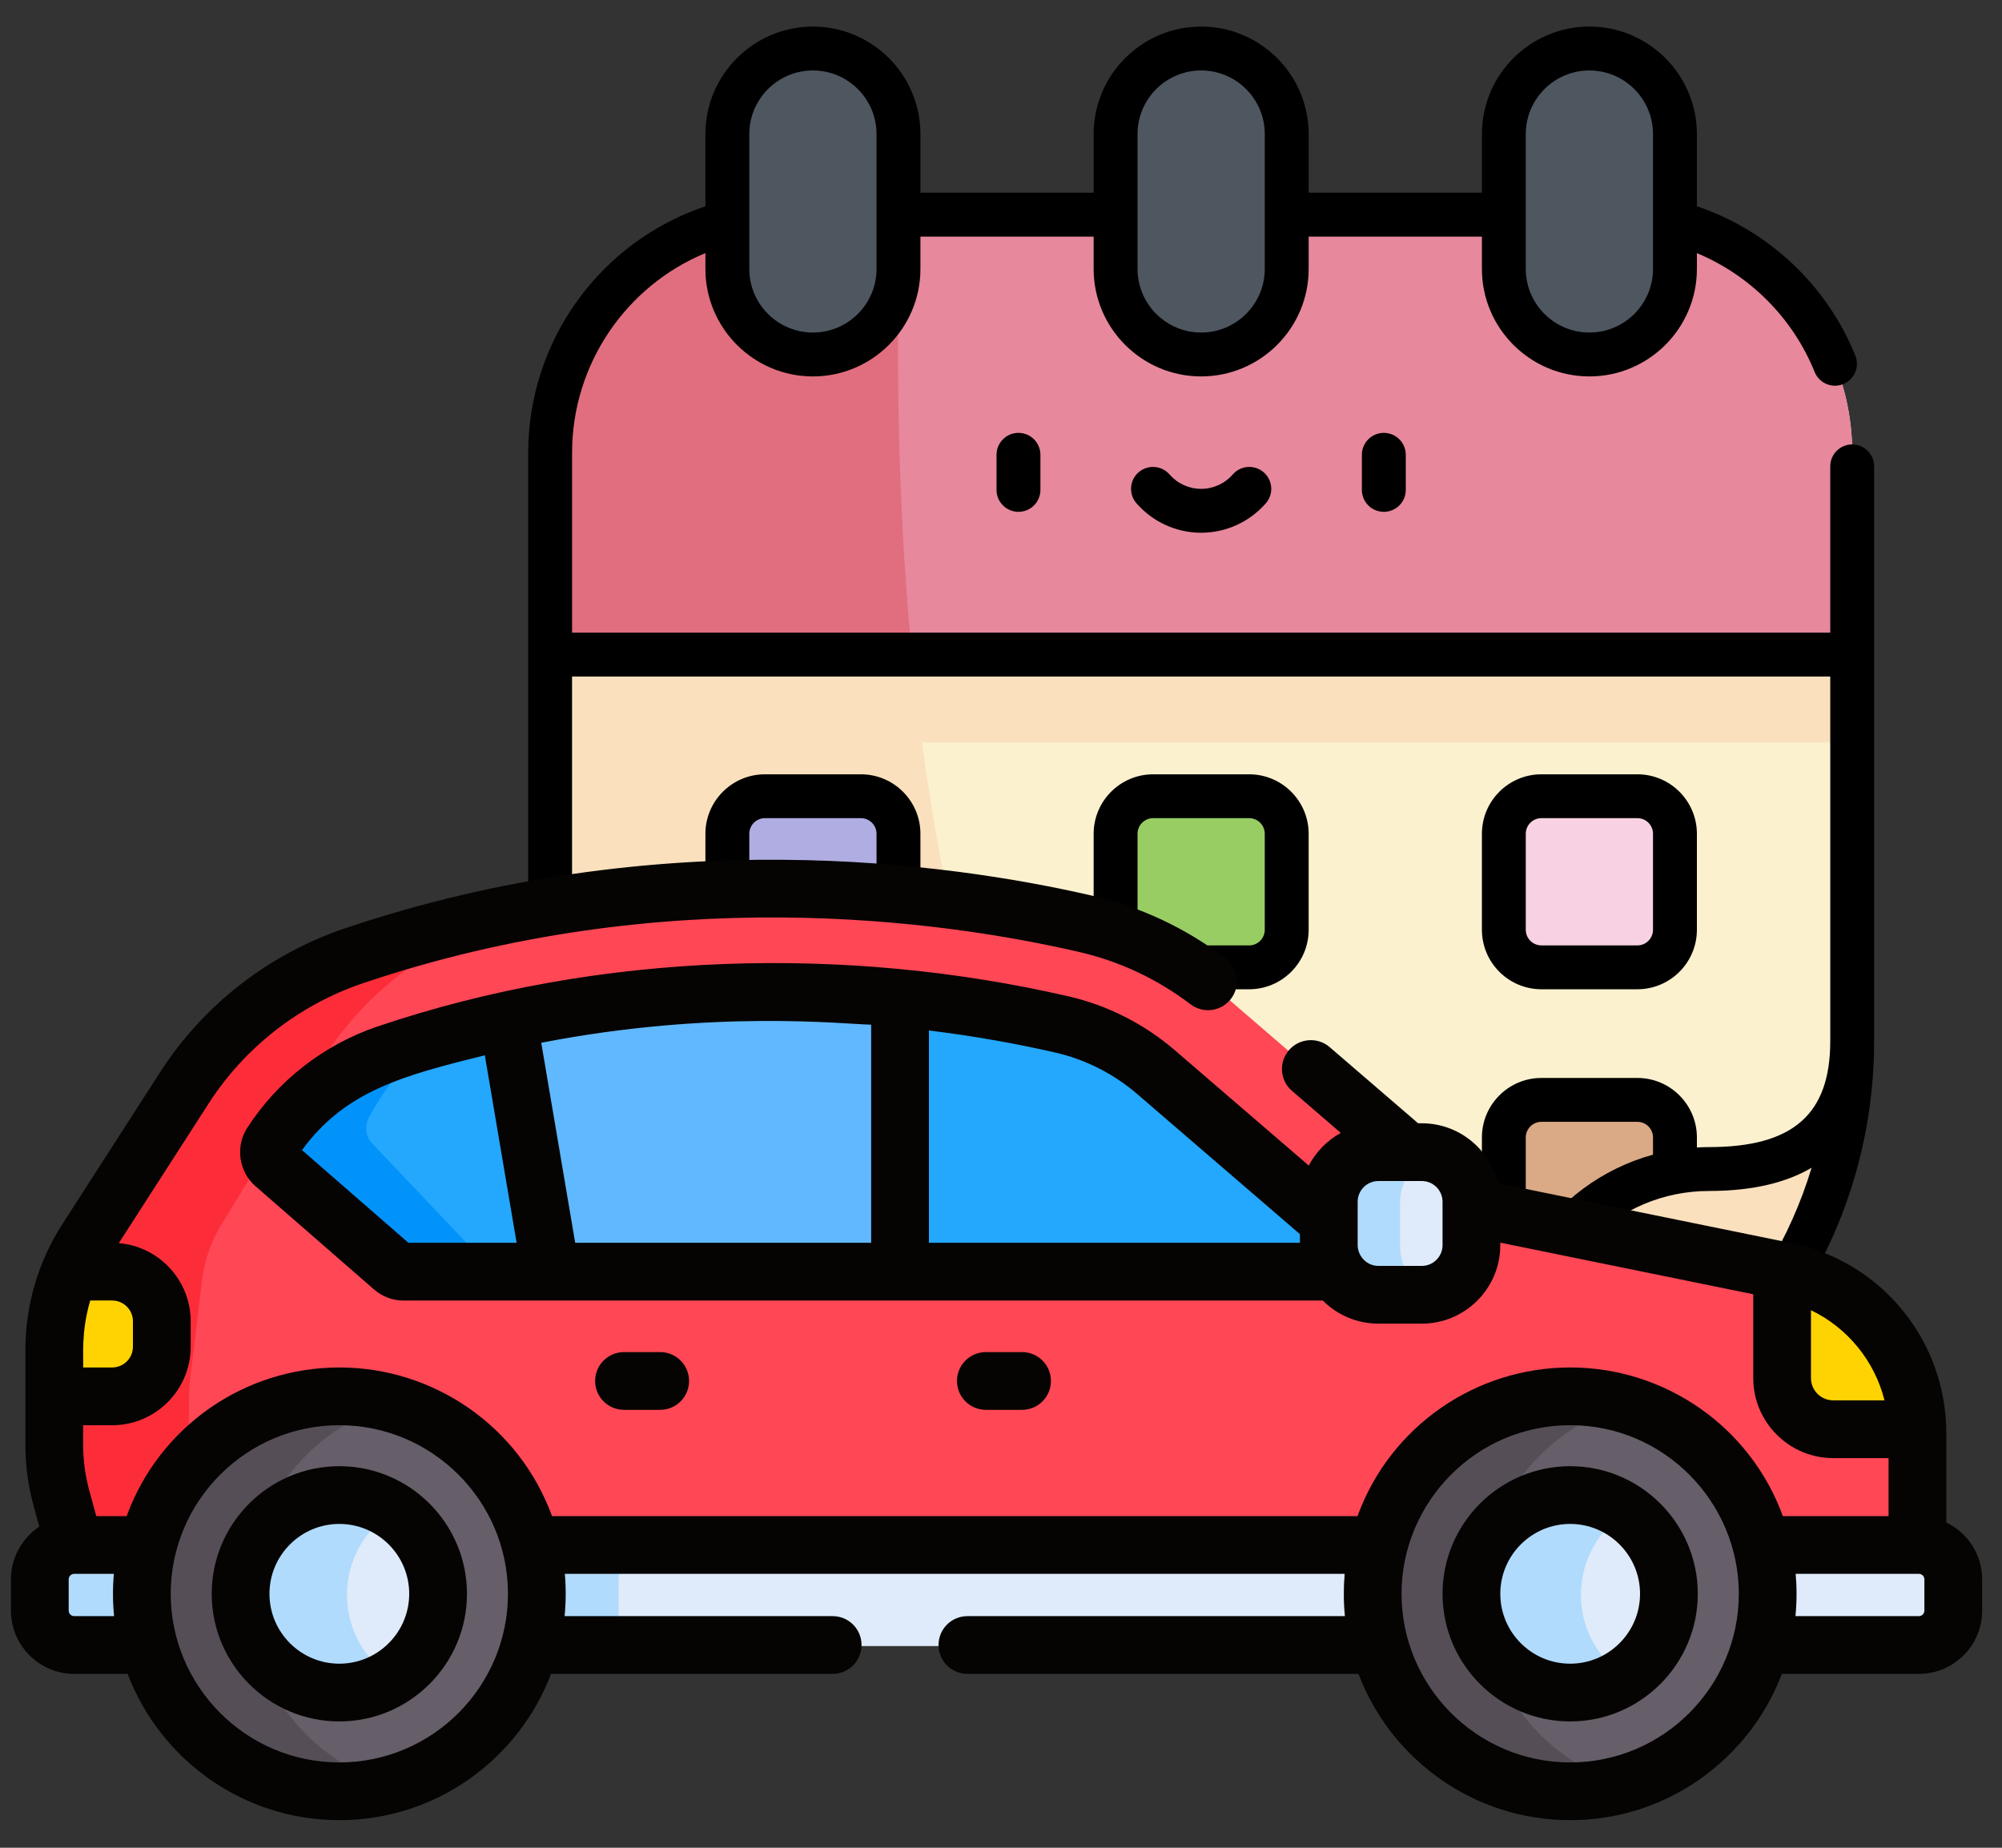 <svg width="65" height="60" viewBox="0 0 65 60" fill="none" xmlns="http://www.w3.org/2000/svg">
<rect x="0" y="0" width="65" height="60" fill="#333333" stroke="none"/>
<g clip-path="url(#clip0_401_676)">
<path d="M45.168 48.776H24.029C20.623 48.776 17.861 46.014 17.861 42.608V14.703C17.861 10.432 21.323 6.97 25.594 6.97H52.403C56.674 6.97 60.136 10.432 60.136 14.703V33.808C60.136 42.075 53.434 48.776 45.168 48.776Z" fill="#FBF1CF"/>
<path d="M60.136 21.256H29.609C29.036 15.342 29.171 10.406 29.171 8.733V6.97H25.594C21.323 6.97 17.861 10.432 17.861 14.703V42.608C17.861 46.014 20.623 48.776 24.029 48.776H43.017C34.508 44.761 31.205 33.684 29.935 24.105H60.136L60.136 21.256Z" fill="#FAE0BD"/>
<path d="M40.557 25.855H37.441C36.767 25.855 36.221 26.401 36.221 27.075V30.191C36.221 30.865 36.767 31.411 37.441 31.411H40.557C41.23 31.411 41.777 30.865 41.777 30.191V27.075C41.776 26.401 41.23 25.855 40.557 25.855Z" fill="#98CD64"/>
<path d="M27.952 25.855H24.835C24.162 25.855 23.616 26.401 23.616 27.075V30.191C23.616 30.865 24.162 31.411 24.835 31.411H27.952C28.625 31.411 29.172 30.865 29.172 30.191V27.075C29.172 26.401 28.625 25.855 27.952 25.855Z" fill="#B0ADE2"/>
<path d="M50.045 25.855H53.162C53.836 25.855 54.382 26.401 54.382 27.075V30.191C54.382 30.865 53.836 31.411 53.162 31.411H50.045C49.372 31.411 48.826 30.865 48.826 30.191V27.075C48.826 26.401 49.372 25.855 50.045 25.855Z" fill="#F8D2E3"/>
<path d="M40.557 35.716H37.441C36.767 35.716 36.221 36.262 36.221 36.935V40.052C36.221 40.725 36.767 41.272 37.441 41.272H40.557C41.23 41.272 41.777 40.725 41.777 40.052V36.935C41.776 36.262 41.23 35.716 40.557 35.716Z" fill="#A2DDFD"/>
<path d="M27.952 35.716H24.835C24.162 35.716 23.616 36.262 23.616 36.935V40.052C23.616 40.725 24.162 41.272 24.835 41.272H27.952C28.625 41.272 29.172 40.725 29.172 40.052V36.935C29.172 36.262 28.625 35.716 27.952 35.716Z" fill="#8DE1CE"/>
<path d="M50.045 35.716H53.162C53.836 35.716 54.382 36.262 54.382 36.935V40.052C54.382 40.725 53.836 41.272 53.162 41.272H50.045C49.372 41.272 48.826 40.725 48.826 40.052V36.935C48.826 36.262 49.372 35.716 50.045 35.716Z" fill="#DAA985"/>
<path d="M52.403 6.97H25.594C21.323 6.97 17.861 10.432 17.861 14.703V21.256H60.136V14.703C60.136 10.433 56.674 6.97 52.403 6.97Z" fill="#E7889D"/>
<path d="M29.171 8.733V6.97H25.594C21.323 6.97 17.861 10.432 17.861 14.703V21.256H29.609C29.035 15.342 29.171 10.406 29.171 8.733Z" fill="#E16E7E"/>
<path d="M60.136 33.808C60.136 37.306 57.662 37.961 55.488 37.961C52.082 37.961 49.32 40.722 49.32 44.129C49.32 46.302 48.666 48.776 45.167 48.776C53.434 48.776 60.136 42.075 60.136 33.808Z" fill="#FAE0BD"/>
<path d="M26.393 11.511C24.859 11.511 23.615 10.267 23.615 8.733V4.354C23.615 2.819 24.859 1.576 26.393 1.576C27.927 1.576 29.171 2.819 29.171 4.354V8.733C29.171 10.267 27.927 11.511 26.393 11.511Z" fill="#4E5660"/>
<path d="M38.999 11.511C37.464 11.511 36.221 10.267 36.221 8.733V4.354C36.221 2.819 37.464 1.576 38.999 1.576C40.533 1.576 41.777 2.819 41.777 4.354V8.733C41.776 10.267 40.533 11.511 38.999 11.511Z" fill="#4E5660"/>
<path d="M51.604 11.511C53.138 11.511 54.382 10.267 54.382 8.733V4.354C54.382 2.819 53.138 1.576 51.604 1.576C50.069 1.576 48.826 2.819 48.826 4.354V8.733C48.826 10.267 50.069 11.511 51.604 11.511Z" fill="#4E5660"/>
<path d="M29.884 40.052V36.935C29.884 35.87 29.017 35.003 27.951 35.003H24.835C23.77 35.003 22.903 35.87 22.903 36.935V40.052C22.903 41.117 23.77 41.984 24.835 41.984H27.951C29.017 41.984 29.884 41.117 29.884 40.052ZM24.328 40.052V36.935C24.328 36.656 24.555 36.428 24.835 36.428H27.951C28.231 36.428 28.459 36.656 28.459 36.935V40.052C28.459 40.331 28.231 40.559 27.951 40.559H24.835C24.555 40.559 24.328 40.331 24.328 40.052ZM24.835 32.123H27.951C29.017 32.123 29.884 31.256 29.884 30.191V27.075C29.884 26.009 29.017 25.143 27.951 25.143H24.835C23.77 25.143 22.903 26.009 22.903 27.075V30.191C22.903 31.256 23.77 32.123 24.835 32.123ZM24.328 27.075C24.328 26.795 24.555 26.567 24.835 26.567H27.951C28.231 26.567 28.459 26.795 28.459 27.075V30.191C28.459 30.471 28.231 30.699 27.951 30.699H24.835C24.555 30.699 24.328 30.471 24.328 30.191V27.075ZM40.025 15.406C39.766 15.704 39.392 15.874 38.999 15.874C38.605 15.874 38.231 15.704 37.972 15.406C37.714 15.11 37.264 15.079 36.967 15.337C36.67 15.596 36.639 16.046 36.898 16.342C37.428 16.95 38.193 17.299 38.998 17.299C39.804 17.299 40.569 16.95 41.099 16.342C41.358 16.046 41.327 15.596 41.03 15.337C40.733 15.079 40.284 15.11 40.025 15.406ZM60.136 14.431C59.742 14.431 59.424 14.75 59.424 15.143V20.544H18.574V14.703C18.574 11.838 20.314 9.291 22.903 8.218V8.733C22.903 10.657 24.469 12.223 26.393 12.223C28.318 12.223 29.884 10.657 29.884 8.733V7.683H35.508V8.733C35.508 10.657 37.074 12.223 38.999 12.223C40.923 12.223 42.489 10.657 42.489 8.733V7.683H48.114V8.733C48.114 10.657 49.679 12.223 51.604 12.223C53.529 12.223 55.094 10.657 55.094 8.733V8.219C56.816 8.936 58.211 10.328 58.917 12.079C59.065 12.445 59.48 12.62 59.844 12.473C60.209 12.325 60.385 11.911 60.238 11.546C59.315 9.258 57.415 7.48 55.094 6.698V4.354C55.094 2.429 53.528 0.863 51.604 0.863C49.679 0.863 48.114 2.429 48.114 4.354V6.258H42.489V4.354C42.489 2.429 40.923 0.863 38.999 0.863C37.074 0.863 35.508 2.429 35.508 4.354V6.258H29.884V4.354C29.884 2.429 28.318 0.863 26.393 0.863C24.469 0.863 22.903 2.429 22.903 4.354V6.699C19.489 7.844 17.149 11.059 17.149 14.703V42.608C17.149 45.63 19.084 48.268 21.965 49.173C22.341 49.291 22.74 49.081 22.858 48.707C22.976 48.332 22.767 47.932 22.392 47.814C20.108 47.096 18.573 45.004 18.573 42.608V21.968H59.424V33.808C59.424 36.187 58.21 37.248 55.489 37.248C55.356 37.248 55.225 37.253 55.094 37.261V36.935C55.094 35.87 54.227 35.003 53.162 35.003H50.046C48.98 35.003 48.114 35.87 48.114 36.935V40.052C48.114 40.747 48.491 41.362 49.051 41.702C48.766 42.457 48.608 43.275 48.608 44.129C48.608 46.85 47.547 48.064 45.167 48.064H25.643C25.25 48.064 24.931 48.383 24.931 48.776C24.931 49.17 25.25 49.489 25.643 49.489H45.168C53.814 49.489 60.848 42.454 60.848 33.808V15.143C60.848 14.75 60.529 14.431 60.136 14.431ZM49.538 4.354C49.538 3.215 50.465 2.288 51.604 2.288C52.743 2.288 53.669 3.215 53.669 4.354V8.733C53.669 9.872 52.743 10.798 51.604 10.798C50.465 10.798 49.538 9.872 49.538 8.733V4.354ZM36.933 4.354C36.933 3.215 37.86 2.288 38.999 2.288C40.138 2.288 41.064 3.215 41.064 4.354V8.733C41.064 9.872 40.138 10.798 38.999 10.798C37.86 10.798 36.933 9.872 36.933 8.733V4.354ZM24.328 4.354C24.328 3.215 25.254 2.288 26.393 2.288C27.532 2.288 28.459 3.215 28.459 4.354V8.733C28.459 9.872 27.532 10.798 26.393 10.798C25.254 10.798 24.328 9.872 24.328 8.733V4.354ZM49.538 36.935C49.538 36.656 49.766 36.428 50.046 36.428H53.162C53.442 36.428 53.669 36.656 53.669 36.935V37.494C52.014 37.949 50.606 39.008 49.699 40.418C49.601 40.326 49.538 40.196 49.538 40.052V36.935ZM49.279 47.459C49.744 46.667 50.033 45.589 50.033 44.129C50.033 41.12 52.48 38.673 55.489 38.673C56.949 38.673 58.027 38.384 58.818 37.919C57.442 42.479 53.839 46.082 49.279 47.459ZM32.355 14.768V15.908C32.355 16.302 32.674 16.62 33.068 16.62C33.461 16.62 33.78 16.302 33.78 15.908V14.768C33.78 14.375 33.461 14.056 33.068 14.056C32.674 14.056 32.355 14.375 32.355 14.768ZM44.217 14.768V15.908C44.217 16.302 44.536 16.62 44.929 16.62C45.323 16.62 45.642 16.302 45.642 15.908V14.768C45.642 14.375 45.323 14.056 44.929 14.056C44.536 14.056 44.217 14.375 44.217 14.768ZM50.046 32.123H53.162C54.227 32.123 55.094 31.256 55.094 30.191V27.075C55.094 26.009 54.227 25.143 53.162 25.143H50.046C48.98 25.143 48.114 26.009 48.114 27.075V30.191C48.114 31.256 48.98 32.123 50.046 32.123ZM49.538 27.075C49.538 26.795 49.766 26.567 50.046 26.567H53.162C53.442 26.567 53.669 26.795 53.669 27.075V30.191C53.669 30.471 53.442 30.699 53.162 30.699H50.046C49.766 30.699 49.538 30.471 49.538 30.191L49.538 27.075ZM35.508 40.052C35.508 41.117 36.375 41.984 37.441 41.984H40.557C41.622 41.984 42.489 41.117 42.489 40.052V36.935C42.489 35.87 41.622 35.003 40.557 35.003H37.441C36.375 35.003 35.508 35.87 35.508 36.935V40.052ZM36.933 36.935C36.933 36.656 37.161 36.428 37.441 36.428H40.557C40.837 36.428 41.064 36.656 41.064 36.935V40.052C41.064 40.331 40.837 40.559 40.557 40.559H37.441C37.161 40.559 36.933 40.331 36.933 40.052V36.935ZM37.441 32.123H40.557C41.622 32.123 42.489 31.256 42.489 30.191V27.075C42.489 26.009 41.622 25.143 40.557 25.143H37.441C36.375 25.143 35.508 26.009 35.508 27.075V30.191C35.508 31.256 36.375 32.123 37.441 32.123ZM36.933 27.075C36.933 26.795 37.161 26.567 37.441 26.567H40.557C40.837 26.567 41.064 26.795 41.064 27.075V30.191C41.064 30.471 40.837 30.699 40.557 30.699H37.441C37.161 30.699 36.933 30.471 36.933 30.191V27.075Z" fill="black"/>
</g>
<path d="M62.247 46.318H59.644C58.731 46.318 57.985 45.572 57.985 44.66V41.89C57.985 41.698 58.02 41.515 58.081 41.343C58.042 41.334 58.003 41.324 57.963 41.316L48.662 39.419C48.352 39.355 48.053 39.249 47.772 39.106V40.467C47.772 41.353 47.047 42.078 46.161 42.078H44.752C43.866 42.078 43.141 41.353 43.141 40.467V39.058C43.141 38.172 43.866 37.447 44.752 37.447H45.693L39.723 32.306C38.434 31.195 36.895 30.413 35.237 30.03C30.815 29.011 21.53 27.673 11.477 31.075C9.218 31.84 7.282 33.345 5.991 35.351L2.809 40.295C2.598 40.624 2.417 40.97 2.268 41.328L1.762 45.376V46.95C1.762 47.535 1.84 48.117 1.994 48.682L2.408 50.578H62.253V46.57C62.253 46.485 62.251 46.402 62.247 46.318Z" fill="#FF4756"/>
<path d="M6.137 46.764V45.401C6.137 45.207 6.148 45.013 6.171 44.821L6.547 41.66C6.626 40.993 6.833 40.346 7.178 39.78C7.18 39.776 7.182 39.773 7.184 39.77L10.366 34.572C11.657 32.464 13.593 30.882 15.852 30.078C16.386 29.888 16.917 29.713 17.446 29.551C15.511 29.893 13.51 30.387 11.477 31.075C9.218 31.839 7.282 33.344 5.991 35.35L2.809 40.295C2.598 40.624 2.417 40.969 2.268 41.327L1.762 45.376V46.949C1.762 47.534 1.84 48.117 1.994 48.681L2.408 50.578H6.783L6.369 48.584C6.215 47.991 6.137 47.379 6.137 46.764Z" fill="#FC2D39"/>
<path d="M62.3 50.203C49.194 50.203 6.899 50.203 2.409 50.203C1.792 50.203 1.292 50.703 1.292 51.32V52.334C1.292 52.95 1.792 53.45 2.409 53.45H62.3C62.917 53.45 63.417 52.95 63.417 52.334V51.32C63.417 50.703 62.917 50.203 62.3 50.203Z" fill="#DFEBFA"/>
<path d="M20.084 52.334V51.32C20.084 50.703 20.584 50.203 21.2 50.203C11.803 50.203 4.176 50.203 2.409 50.203C1.792 50.203 1.292 50.703 1.292 51.32V52.334C1.292 52.95 1.792 53.45 2.409 53.45H21.2C20.584 53.45 20.084 52.95 20.084 52.334Z" fill="#B1DBFC"/>
<path d="M58.012 41.327C57.915 41.537 57.86 41.77 57.86 42.015V44.784C57.86 45.697 58.606 46.443 59.519 46.443H62.25C62.193 43.966 60.442 41.846 58.012 41.327Z" fill="#FFD301"/>
<path d="M3.642 41.327H2.268C1.935 42.126 1.762 42.986 1.762 43.858V45.376H3.642C4.528 45.376 5.253 44.651 5.253 43.765V42.939C5.253 42.052 4.528 41.327 3.642 41.327Z" fill="#FFD301"/>
<path d="M43.142 40.467V39.679L37.533 34.849C36.656 34.094 35.602 33.559 34.483 33.301C30.238 32.323 21.743 31.145 12.554 34.255C11.014 34.776 9.685 35.812 8.811 37.172C8.672 37.389 8.716 37.676 8.911 37.846L12.759 41.198C12.855 41.282 12.977 41.327 13.103 41.327H43.394C43.235 41.078 43.142 40.783 43.142 40.467Z" fill="#23A8FE"/>
<path d="M12.07 37.116C11.876 36.911 11.831 36.563 11.971 36.301C12.498 35.307 13.194 34.458 14 33.8C13.52 33.941 13.038 34.091 12.554 34.255C11.014 34.776 9.685 35.812 8.811 37.172C8.672 37.389 8.716 37.676 8.911 37.846L12.759 41.198C12.854 41.282 12.977 41.327 13.103 41.327H16.263C16.136 41.327 16.014 41.272 15.919 41.171L12.07 37.116Z" fill="#0193FA"/>
<path d="M46.161 37.322H44.752C43.795 37.322 43.016 38.101 43.016 39.058V40.467C43.016 41.424 43.795 42.203 44.752 42.203H46.161C47.118 42.203 47.897 41.424 47.897 40.467V39.058C47.897 38.101 47.118 37.322 46.161 37.322Z" fill="#DFEBFA"/>
<path d="M45.457 40.467V39.058C45.457 38.28 45.971 37.62 46.677 37.4C46.514 37.349 46.341 37.322 46.161 37.322H44.752C43.795 37.322 43.016 38.101 43.016 39.058V40.467C43.016 41.424 43.795 42.203 44.752 42.203H46.161C46.341 42.203 46.514 42.176 46.677 42.125C45.971 41.904 45.457 41.244 45.457 40.467Z" fill="#B1DBFC"/>
<path d="M16.497 33.161L17.882 41.327H29.221V32.449C25.689 32.102 21.267 32.112 16.497 33.161Z" fill="#60B8FE"/>
<path d="M11.016 58.2C14.558 58.2 17.428 55.33 17.428 51.788C17.428 48.247 14.558 45.376 11.016 45.376C7.475 45.376 4.604 48.247 4.604 51.788C4.604 55.33 7.475 58.2 11.016 58.2Z" fill="#665E68"/>
<path d="M8.06 51.788C8.06 48.846 10.043 46.368 12.744 45.614C12.194 45.46 11.615 45.376 11.016 45.376C7.475 45.376 4.604 48.247 4.604 51.788C4.604 55.33 7.475 58.2 11.016 58.2C11.615 58.2 12.194 58.117 12.744 57.963C10.043 57.208 8.06 54.731 8.06 51.788Z" fill="#554E56"/>
<path d="M11.016 54.994C12.787 54.994 14.222 53.559 14.222 51.788C14.222 50.017 12.787 48.582 11.016 48.582C9.245 48.582 7.81 50.017 7.81 51.788C7.81 53.559 9.245 54.994 11.016 54.994Z" fill="#DFEBFA"/>
<path d="M11.266 51.788C11.266 50.654 11.856 49.658 12.744 49.088C12.245 48.768 11.653 48.582 11.016 48.582C9.245 48.582 7.81 50.017 7.81 51.788C7.81 53.559 9.245 54.994 11.016 54.994C11.653 54.994 12.245 54.808 12.744 54.488C11.856 53.918 11.266 52.922 11.266 51.788Z" fill="#B1DBFC"/>
<path d="M51.079 58.2C54.621 58.2 57.492 55.33 57.492 51.788C57.492 48.247 54.621 45.376 51.079 45.376C47.538 45.376 44.667 48.247 44.667 51.788C44.667 55.33 47.538 58.2 51.079 58.2Z" fill="#665E68"/>
<path d="M48.123 51.788C48.123 48.846 50.106 46.368 52.807 45.614C52.257 45.46 51.678 45.376 51.079 45.376C47.538 45.376 44.667 48.247 44.667 51.788C44.667 55.33 47.538 58.2 51.079 58.2C51.678 58.2 52.257 58.117 52.807 57.963C50.105 57.208 48.123 54.731 48.123 51.788Z" fill="#554E56"/>
<path d="M51.079 54.994C52.85 54.994 54.285 53.559 54.285 51.788C54.285 50.017 52.85 48.582 51.079 48.582C49.309 48.582 47.873 50.017 47.873 51.788C47.873 53.559 49.309 54.994 51.079 54.994Z" fill="#DFEBFA"/>
<path d="M51.329 51.788C51.329 50.654 51.919 49.658 52.807 49.088C52.308 48.768 51.716 48.582 51.079 48.582C49.308 48.582 47.873 50.017 47.873 51.788C47.873 53.559 49.308 54.994 51.079 54.994C51.716 54.994 52.308 54.808 52.807 54.488C51.919 53.918 51.329 52.922 51.329 51.788Z" fill="#B1DBFC"/>
<path d="M50.979 47.61C48.695 47.61 46.836 49.469 46.836 51.754C46.836 54.039 48.695 55.898 50.979 55.898C53.264 55.898 55.123 54.039 55.123 51.754C55.123 49.469 53.264 47.61 50.979 47.61ZM50.979 54.023C49.729 54.023 48.711 53.005 48.711 51.754C48.711 50.503 49.729 49.485 50.979 49.485C52.23 49.485 53.248 50.503 53.248 51.754C53.248 53.005 52.23 54.023 50.979 54.023Z" fill="#050402"/>
<path d="M11.017 47.61C8.732 47.61 6.874 49.469 6.874 51.754C6.874 54.039 8.732 55.898 11.017 55.898C13.302 55.898 15.161 54.039 15.161 51.754C15.161 49.469 13.302 47.61 11.017 47.61ZM11.017 54.023C9.766 54.023 8.749 53.005 8.749 51.754C8.749 50.503 9.766 49.485 11.017 49.485C12.268 49.485 13.286 50.503 13.286 51.754C13.286 53.005 12.268 54.023 11.017 54.023Z" fill="#050402"/>
<path d="M0.355 51.286V52.3C0.355 53.432 1.277 54.354 2.41 54.354H4.144C5.197 57.127 7.88 59.104 11.017 59.104C14.155 59.104 16.838 57.127 17.891 54.354H27.035C27.553 54.354 27.972 53.934 27.972 53.416C27.972 52.898 27.553 52.479 27.035 52.479H18.331C18.377 52.014 18.378 51.553 18.339 51.106H43.658C43.62 51.546 43.619 52.014 43.666 52.479H31.41C30.892 52.479 30.472 52.898 30.472 53.416C30.472 53.934 30.892 54.354 31.41 54.354H44.106C45.159 57.127 47.842 59.104 50.98 59.104C54.117 59.104 56.8 57.127 57.853 54.354H62.301C63.434 54.354 64.356 53.432 64.356 52.3V51.286C64.356 50.472 63.879 49.77 63.192 49.437V46.535C63.192 43.568 61.121 40.969 58.152 40.363L48.851 38.466C48.777 38.451 48.705 38.431 48.633 38.41C48.357 37.3 47.356 36.475 46.162 36.475H46.043L43.171 34.002C42.779 33.665 42.187 33.709 41.849 34.101C41.511 34.493 41.555 35.085 41.948 35.423L43.532 36.788C43.086 37.032 42.72 37.413 42.493 37.848L38.146 34.105C37.154 33.251 35.961 32.645 34.695 32.354C27.54 30.704 19.516 30.875 12.254 33.333C10.514 33.922 9.011 35.093 8.023 36.631C7.636 37.234 7.753 38.046 8.296 38.519L12.144 41.871C12.41 42.103 12.751 42.231 13.104 42.231H42.949C43.425 42.708 44.068 42.981 44.754 42.981H46.163C47.564 42.981 48.711 41.842 48.711 40.433V40.351L56.924 42.027V44.75C56.924 46.182 58.089 47.347 59.52 47.347H61.317V49.232H57.885C56.83 46.332 54.066 44.404 50.98 44.404C47.907 44.404 45.134 46.32 44.075 49.232H17.923C16.861 46.316 14.085 44.404 11.017 44.404C7.949 44.404 5.173 46.316 4.112 49.232H3.126L2.899 48.401C2.767 47.917 2.7 47.417 2.7 46.915V46.28H3.643C5.048 46.28 6.191 45.136 6.191 43.731V42.905C6.191 41.571 5.162 40.476 3.857 40.367L6.78 35.824C7.949 34.008 9.724 32.624 11.779 31.929C21.534 28.627 30.532 29.873 35.028 30.91C36.349 31.214 37.569 31.787 38.654 32.611C39.066 32.925 39.655 32.844 39.968 32.432C40.281 32.02 40.201 31.431 39.788 31.118C38.491 30.132 37.031 29.447 35.449 29.082C30.76 28.001 21.372 26.703 11.178 30.153C8.723 30.984 6.601 32.637 5.203 34.809L2.022 39.754C1.244 40.962 0.825 42.38 0.825 43.824V45.342V46.915C0.825 47.584 0.914 48.249 1.09 48.894L1.276 49.574C0.722 49.942 0.355 50.572 0.355 51.286ZM36.922 35.525L42.205 40.075V40.355H30.16V33.461C31.779 33.66 33.173 33.927 34.274 34.181C35.245 34.404 36.16 34.869 36.922 35.525ZM9.805 37.346C11.207 35.423 13.092 34.924 15.741 34.267L16.773 40.355H13.259L9.805 37.346ZM18.675 40.355L17.573 33.861C23.182 32.767 27.461 33.263 28.285 33.273V40.355H18.675ZM46.162 41.106H44.754C44.358 41.106 44.08 40.771 44.08 40.432C44.08 39.912 44.08 39.543 44.08 39.024C44.08 38.652 44.382 38.35 44.754 38.35H46.162C46.534 38.35 46.836 38.652 46.836 39.024V40.432C46.836 40.804 46.534 41.106 46.162 41.106ZM50.98 57.229C47.937 57.229 45.505 54.747 45.505 51.754C45.505 48.774 47.929 46.279 50.98 46.279C54.035 46.279 56.455 48.778 56.455 51.754C56.455 54.749 54.019 57.229 50.98 57.229ZM58.798 44.75V42.545C59.986 43.115 60.866 44.194 61.185 45.472H59.52C59.122 45.472 58.798 45.148 58.798 44.75ZM62.254 51.106H62.301C62.4 51.106 62.48 51.187 62.48 51.286V52.3C62.48 52.398 62.4 52.479 62.301 52.479H58.294C58.341 52.002 58.339 51.538 58.301 51.106H62.254ZM11.017 57.229C7.975 57.229 5.543 54.747 5.543 51.754C5.543 48.739 7.999 46.279 11.017 46.279C14.028 46.279 16.492 48.731 16.492 51.754C16.492 54.756 14.05 57.229 11.017 57.229ZM3.696 51.106C3.657 51.556 3.658 52.026 3.704 52.479H2.41C2.311 52.479 2.23 52.398 2.23 52.3V51.286C2.23 51.187 2.311 51.106 2.41 51.106L3.696 51.106ZM4.316 42.904V43.73C4.316 44.102 4.014 44.404 3.643 44.404H2.7C2.717 44.061 2.624 43.267 2.93 42.23H3.643C4.014 42.23 4.316 42.533 4.316 42.904Z" fill="#050402"/>
<path d="M33.184 45.78C33.702 45.78 34.121 45.36 34.121 44.843C34.121 44.325 33.702 43.905 33.184 43.905H32.009C31.491 43.905 31.071 44.325 31.071 44.843C31.071 45.36 31.491 45.78 32.009 45.78H33.184Z" fill="#050402"/>
<path d="M21.434 45.78C21.952 45.78 22.372 45.36 22.372 44.843C22.372 44.325 21.952 43.905 21.434 43.905H20.259C19.741 43.905 19.322 44.325 19.322 44.843C19.322 45.36 19.741 45.78 20.259 45.78H21.434Z" fill="#050402"/>
<defs>
<clipPath id="clip0_401_676">
<rect width="48.625" height="48.625" fill="white" transform="translate(14.686 0.863)"/>
</clipPath>
</defs>
</svg>
